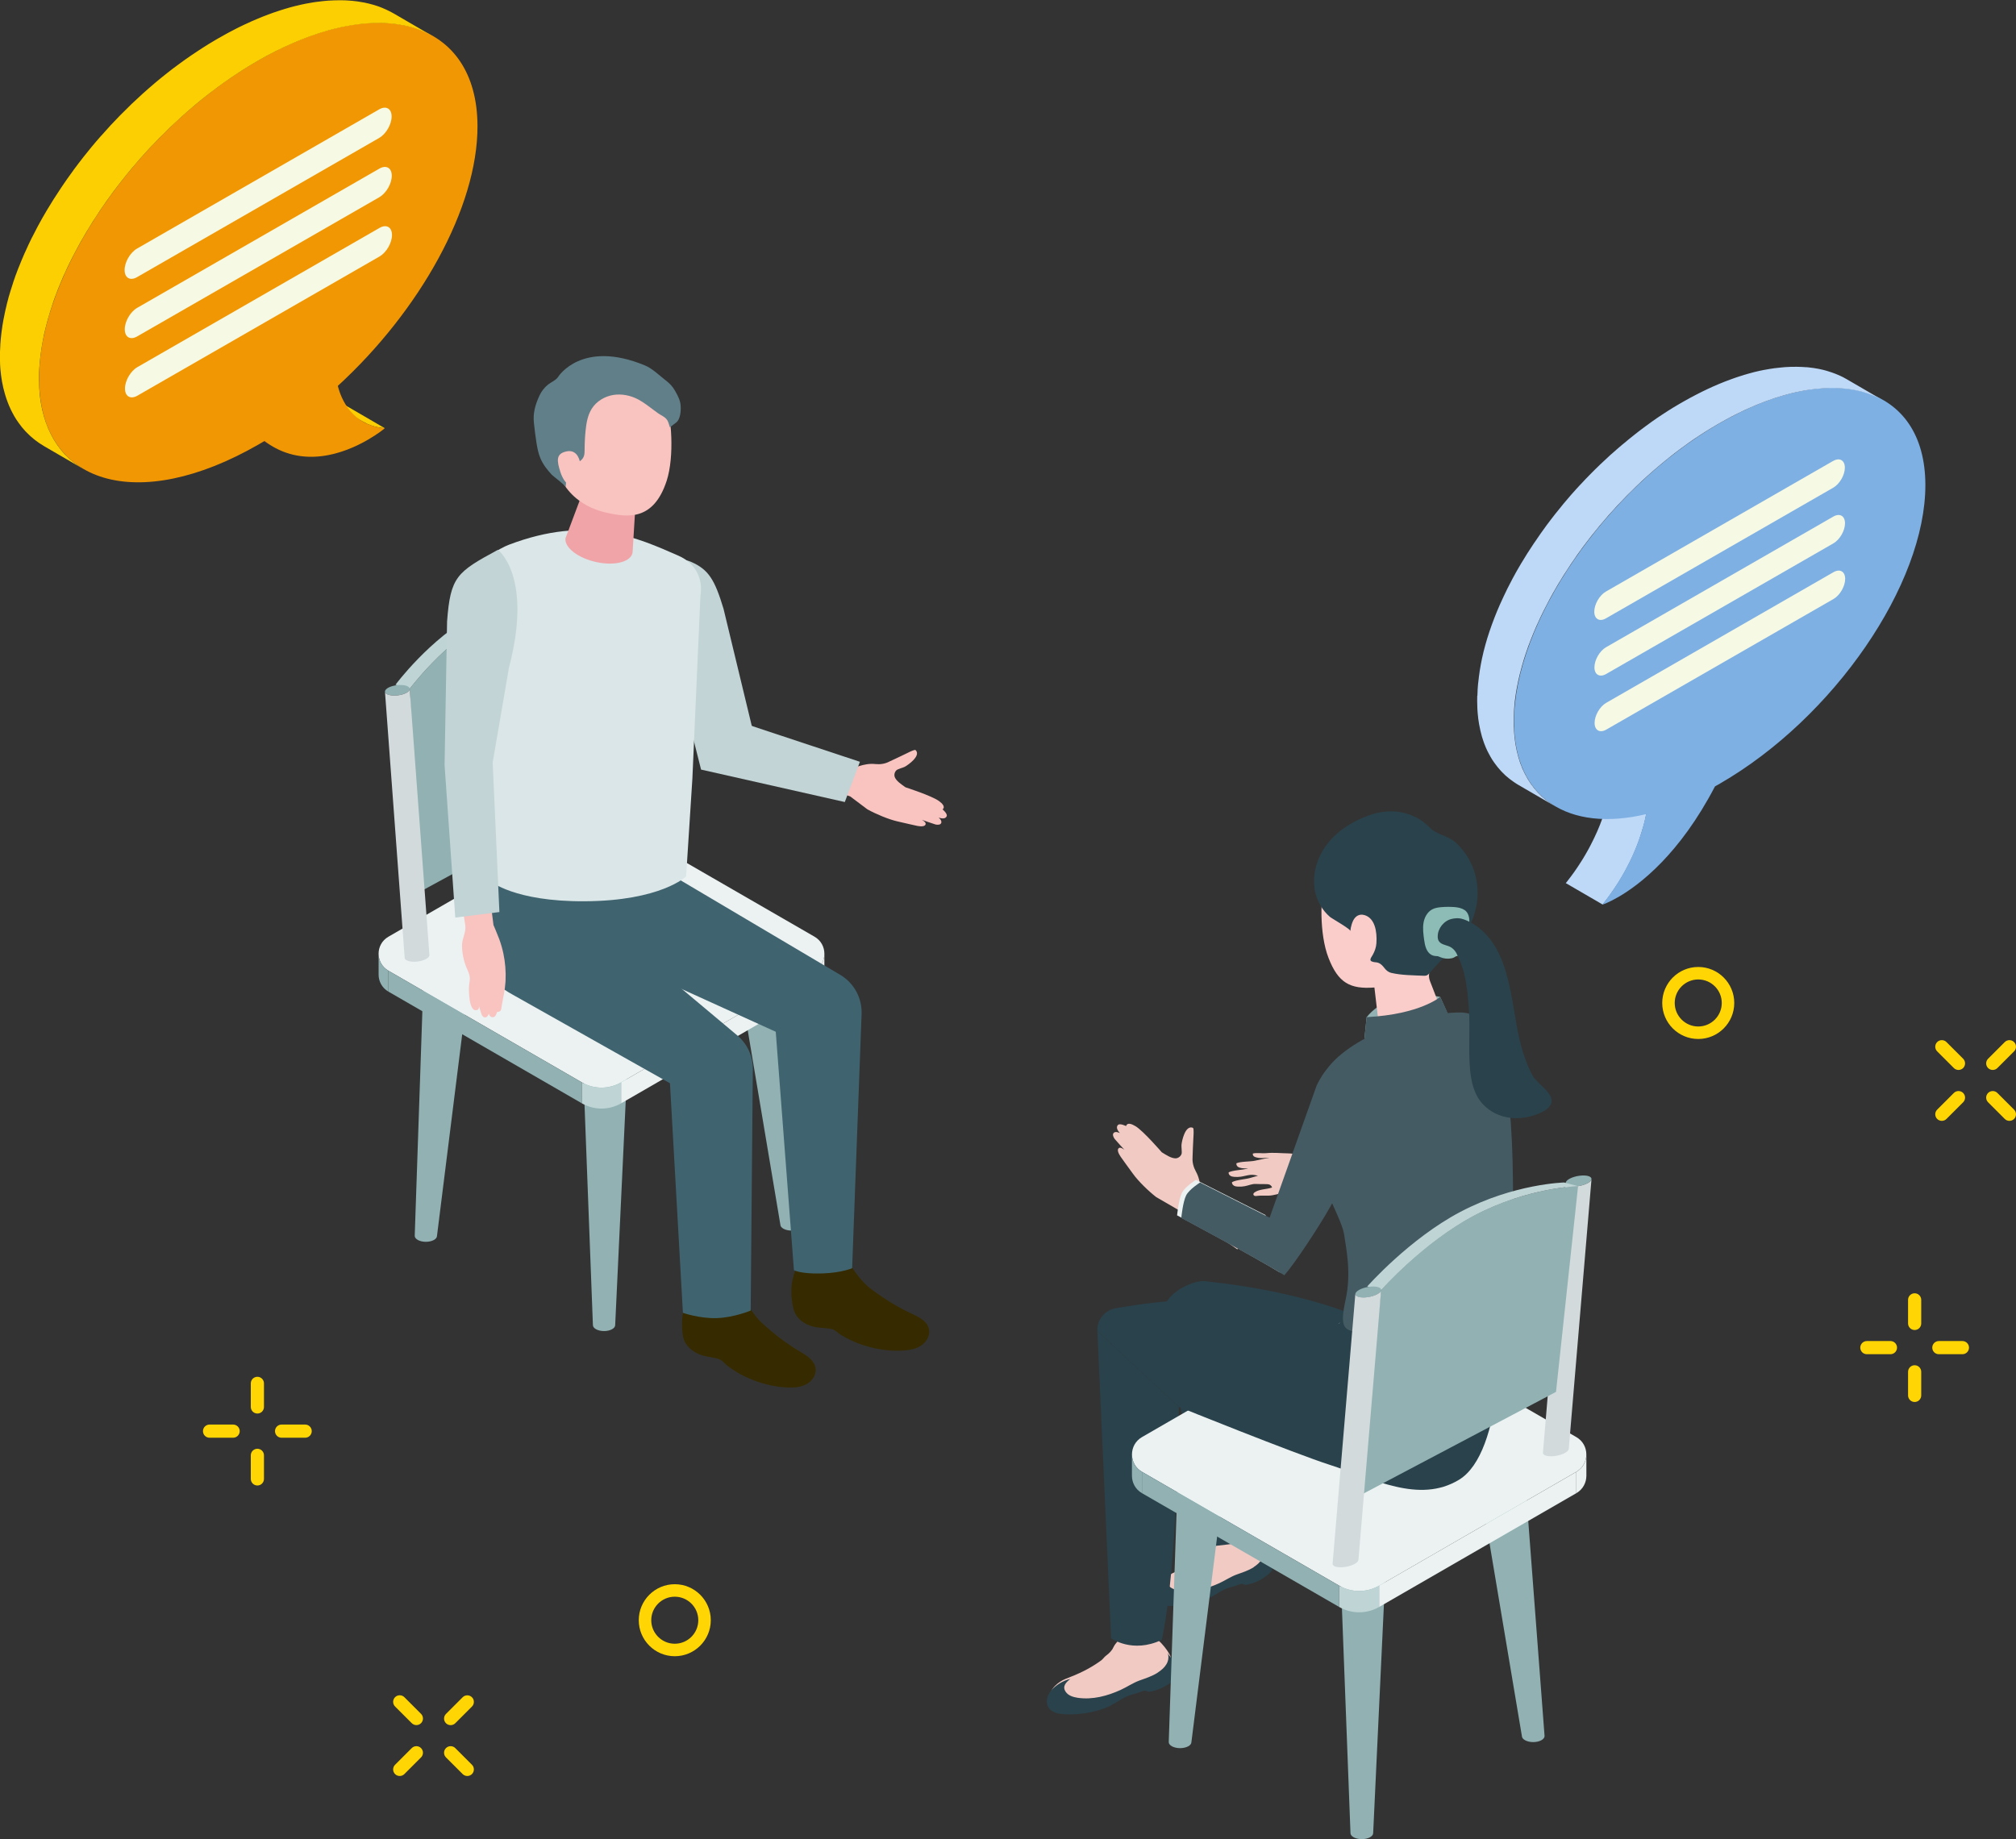 <?xml version="1.0" encoding="UTF-8"?>
<svg id="_レイヤー_2" data-name="レイヤー_2" xmlns="http://www.w3.org/2000/svg" xmlns:xlink="http://www.w3.org/1999/xlink" viewBox="0 0 385.68 351.92">
  <rect x="0" y="0" width="385.68" height="351.92" fill="#333333" stroke="none"/>
  <defs>
    <style>
      .cls-1 {
        fill: none;
      }

      .cls-2 {
        fill: #b0bec3;
      }

      .cls-3 {
        fill: #f9c3c0;
      }

      .cls-4 {
        fill: #f0a4a8;
      }

      .cls-5 {
        fill: #2a424b;
      }

      .cls-6 {
        fill: #f1cac4;
      }

      .cls-7 {
        fill: #bfd4d5;
      }

      .cls-8 {
        fill: #455b63;
      }

      .cls-9 {
        fill: #f19703;
      }

      .cls-10 {
        fill: #dae6e7;
      }

      .cls-11 {
        isolation: isolate;
      }

      .cls-12 {
        fill: #facdcb;
      }

      .cls-13 {
        fill: #91b1b3;
      }

      .cls-14 {
        fill: #508b82;
      }

      .cls-15 {
        fill: #bed9f8;
      }

      .cls-16 {
        fill: #f6f9e4;
      }

      .cls-17 {
        fill: #617f88;
      }

      .cls-18 {
        fill: #fbcf02;
      }

      .cls-19 {
        fill: #362b00;
      }

      .cls-20 {
        fill: #c2d4d5;
      }

      .cls-21 {
        fill: #762e48;
      }

      .cls-22 {
        fill: #ecf2f2;
      }

      .cls-23 {
        fill: #d2dadc;
      }

      .cls-24 {
        fill: #ffd503;
      }

      .cls-25 {
        fill: #40646f;
      }

      .cls-26 {
        clip-path: url(#clippath);
      }

      .cls-27 {
        fill: #7eb0e4;
      }

      .cls-28 {
        fill: #8cbcb5;
      }
    </style>
    <clipPath id="clippath">
      <path class="cls-1" d="M44.69,81.1l7.48,4.35c-.53-.31-1.06-.66-1.59-1.06l-7.48-4.35c.53.4,1.05.75,1.59,1.06Z"/>
    </clipPath>
  </defs>
  <g id="_文字" data-name="文字">
    <g>
      <g>
        <g>
          <g>
            <path class="cls-17" d="M115.81,164.74c2.49,0,4.5.93,4.5,2.08l-2.2,46.1c0,.63-.96,1.14-2.13,1.14s-2.13-.51-2.13-1.14l-2.54-46.1c0-1.15,2.02-2.08,4.5-2.08Z"/>
            <path class="cls-17" d="M111.31,166.83c0,1.15,2.02,2.08,4.5,2.08,2.49,0,4.5-.93,4.5-2.08s-2.02-2.08-4.5-2.08c-2.49,0-4.5.93-4.5,2.08Z"/>
          </g>
          <g>
            <path class="cls-13" d="M115.81,195.76c2.49,0,4.5.93,4.5,2.08l-2.62,55.72c0,.63-.96,1.14-2.13,1.14s-2.13-.51-2.13-1.14l-2.12-55.72c0-1.15,2.02-2.08,4.5-2.08Z"/>
            <ellipse class="cls-2" cx="115.81" cy="197.84" rx="4.5" ry="2.08"/>
          </g>
          <g>
            <path class="cls-13" d="M145.14,180.77c2.49,0,4.5.93,4.5,2.08l3.91,51.48c0,.63-.96,1.14-2.13,1.14-1.18,0-2.13-.51-2.13-1.14l-8.64-51.48c0-1.15,2.02-2.08,4.5-2.08Z"/>
            <ellipse class="cls-2" cx="145.14" cy="182.85" rx="4.5" ry="2.08"/>
          </g>
          <g>
            <path class="cls-13" d="M85.61,182.35c-2.49,0-4.5.93-4.5,2.08l-1.77,52.05c0,.63.96,1.14,2.13,1.14,1.18,0,2.13-.51,2.13-1.14l6.51-52.05c0-1.15-2.02-2.08-4.5-2.08Z"/>
            <path class="cls-2" d="M90.11,184.43c0,1.15-2.02,2.08-4.5,2.08s-4.5-.93-4.5-2.08c0-1.15,2.02-2.08,4.5-2.08,2.49,0,4.5.93,4.5,2.08Z"/>
          </g>
          <g>
            <path class="cls-22" d="M111.31,207.11l-37-21.36c-2.51-1.45-2.51-5.06,0-6.51l37-21.36c2.33-1.34,5.19-1.34,7.52,0l37,21.36c2.51,1.45,2.51,5.06,0,6.51l-37,21.36c-2.33,1.34-5.19,1.34-7.52,0Z"/>
            <polygon class="cls-22" points="118.83 207.11 155.83 185.75 155.83 189.75 118.83 211.12 118.83 207.11"/>
            <polygon class="cls-13" points="111.31 207.11 74.31 185.75 74.31 189.75 111.31 211.12 111.31 207.11"/>
            <path class="cls-22" d="M155.83,189.75c1.25-.72,1.88-1.99,1.88-3.25v-4.02c0,1.27-.62,2.54-1.88,3.27v4Z"/>
            <path class="cls-13" d="M74.31,189.75c-1.25-.72-1.88-1.99-1.88-3.25v-4.02c0,1.27.62,2.54,1.88,3.27v4Z"/>
            <path class="cls-7" d="M111.31,211.12v-4c2.33,1.34,5.19,1.34,7.52,0v4c-2.33,1.34-5.19,1.34-7.52,0Z"/>
          </g>
          <g>
            <g>
              <ellipse class="cls-13" cx="112.16" cy="112.4" rx="2.38" ry=".97" transform="translate(-13.09 14.8) rotate(-7.13)"/>
              <path class="cls-23" d="M113.56,163.6l-3.77-50.93c.04.54,1.13.85,2.43.7,1.31-.15,2.34-.71,2.3-1.25l3.77,50.93c.04.54-.99,1.1-2.3,1.25-1.31.15-2.4-.16-2.43-.7Z"/>
            </g>
            <path class="cls-13" d="M114.21,152.19l-33.85,18.44-1.98-38.82s6.48-8.77,15.26-13.54c9.22-5.01,18.59-4.9,18.59-4.9l1.98,38.82Z"/>
            <path class="cls-7" d="M112.23,113.37s-9.38-.11-18.59,4.9c-8.77,4.77-15.26,13.54-15.26,13.54l-2.72-.78s6.48-8.77,15.26-13.54c9.22-5.01,18.59-4.9,18.59-4.9l2.72.78Z"/>
            <g>
              <path class="cls-13" d="M78.38,131.81c.04.54-.99,1.1-2.3,1.25-1.31.15-2.4-.16-2.43-.7-.04-.54.99-1.1,2.3-1.25,1.31-.15,2.4.16,2.43.7Z"/>
              <path class="cls-23" d="M77.42,183.29l-3.77-50.93c.04.54,1.13.85,2.43.7,1.31-.15,2.34-.71,2.3-1.25l3.77,50.93c.04.54-.99,1.1-2.3,1.25-1.31.15-2.4-.16-2.43-.7Z"/>
            </g>
          </g>
        </g>
        <g>
          <path class="cls-19" d="M132.67,246.65c-.19.16-.36.4-.57.78-1.23,2.2-1.73,4.11-1.61,6.63.04.78.08,1.57.35,2.31.46,1.24,1.57,2.17,2.78,2.71,1.22.55,2.49.57,3.75.93.82.23,1.27.96,1.95,1.46.96.7,1.96,1.32,3.03,1.85,2.75,1.35,5.98,2.22,9.04,2.19,1.12-.01,2.28-.22,3.21-.84.93-.63,1.59-1.74,1.43-2.86-.21-1.48-1.67-2.41-2.96-3.17-2.66-1.56-4.95-3.35-7.22-5.41-1.99-1.81-3.37-4.49-4.43-6.95-2.44-.24-4.91-.21-7.34,0-.71.06-1.07.09-1.39.37Z"/>
          <path class="cls-19" d="M152.97,241.45c-.17.18-.31.44-.49.84-1.01,2.31-1.32,4.26-.95,6.75.11.77.23,1.56.58,2.26.59,1.19,1.77,2,3.03,2.42,1.27.43,2.54.33,3.82.56.84.15,1.35.83,2.09,1.26,1.02.6,2.09,1.12,3.19,1.54,2.87,1.08,6.17,1.62,9.21,1.29,1.12-.12,2.25-.44,3.11-1.15.86-.72,1.41-1.89,1.14-2.98-.36-1.46-1.9-2.23-3.26-2.86-2.8-1.29-5.25-2.84-7.72-4.67-2.16-1.6-3.79-4.14-5.1-6.48-2.45,0-4.9.28-7.31.73-.7.13-1.06.2-1.35.5Z"/>
          <path class="cls-25" d="M116.32,166.51l-.57,10.4,25.28,21.2c1.93,1.61,3.02,3.98,2.99,6.5l-.41,46.17s-3.18,1.33-6.48,1.44c-3.3.11-6.48-1.01-6.48-1.01l-2.48-43.93-30.21-17.02c-3.94-2.13-6.67-5.86-7.49-10.22l.72-7.85-.31-7.34,25.44,1.66Z"/>
          <path class="cls-25" d="M124.59,161.21l1.8,4.98,34.56,20.47c2.53,1.61,3.99,4.4,3.88,7.4l-1.81,48.61s-1.94.87-5.65,1c-4.18.14-5.48-.62-5.48-.62l-3.48-45.62-36.84-16.75-7.59-15.4,20.61-4.08Z"/>
          <path class="cls-20" d="M134.12,147.26l-5.01-19.93c-3.32-6.43-4.37-11.25-4.45-14.69-.1-3.97,3.98-6.71,7.61-5.1,3.32,1.47,4.48,3.43,6.15,8.96l6.23,25.83-10.53,4.92Z"/>
          <path class="cls-10" d="M131.26,167.71l1.2-18.73,1.54-34.93c.53-3.08-.74-6.2-4.21-7.72-7.98-3.49-17.32-7.82-32.39-2.11-2.06.78-5.39,2.94-6.1,4.97-.85,2.42,1.28,5.28,1.38,7.85,0,0,.17,4.42.17,4.42.07,8.42.15,16.85.22,25.27.05,5.34.32,10.61.72,15.93.17,2.34.05,5.96.05,5.96,0,0,4.54,3.91,17.98,3.84,14.64-.07,19.45-4.76,19.45-4.76Z"/>
          <path class="cls-3" d="M94.39,176.96s.82,1.92,1.12,2.74c.33.9.59,1.82.79,2.75.36,1.7.5,3.45.42,5.18,0,.1-.01.21-.02.31-.09,1.51-.45,2.98-.71,4.45-.07.38-.02.98-.48,1.19-.02,0-.45.12-.43.06,0,.02-.18.87-.64.98-.37.09-.75-.05-.94-.67,0,0-.11.57-.53.7-.43.14-.69-.23-.79-.43-.1-.2-.55-1.71-.55-1.71,0,0,.06.58-.27.72-1.74.76-1.71-4.07-1.61-4.8.06-.46.17-.92.13-1.38-.05-.65-.36-1.26-.62-1.87-.57-1.36-.86-2.81-.87-4.26,0-1.38.77-2.41.64-3.77l-.82-5.25,5.46-.73.73,5.77Z"/>
          <path class="cls-20" d="M95.24,105.22c-7.83,4.24-9.07,5.1-9.71,13.7l-.48,27.48,2.05,29.18,8.44-1.06-1.29-28.61,3.12-18.17c4.62-17.58-2.12-22.53-2.12-22.53Z"/>
          <path class="cls-4" d="M117.31,90.9c-3.11-.65-5.13.76-5.44,2.28l-3.69,9.83c-.22,1.79,2.47,3.83,6.02,4.57,3.54.74,6.6-.12,6.82-1.91l.67-10.94c.19-1.57-1.27-3.19-4.38-3.83Z"/>
          <path class="cls-3" d="M115.08,71.1c-8.07.58-9.91,6.79-9.44,14.15.62,9.59,7.11,12.13,10.41,12.86,4.02.9,8.99,1.6,11.5-6.14,1.49-4.61.93-12.41-.26-15.37-1.03-2.58-4.15-6.08-12.22-5.49Z"/>
          <path class="cls-17" d="M122.85,76.88c-.24-.15-.49-.3-.74-.44-1.47-.78-3.18-1.13-4.82-.86-1.64.28-3.18,1.21-4.07,2.61-.79,1.24-1.04,2.73-1.19,4.19-.13,1.26-.19,2.52-.19,3.78,0,.74-.07,1.35-.63,1.86-.5.46-1.05.86-1.54,1.34-1.04,1.01-1.44,2.44-1.43,3.85,0-.28-2.37-2.05-2.66-2.35-.9-.96-1.72-2.01-2.22-3.23-.37-.89-.55-1.83-.71-2.78-.21-1.28-.36-2.57-.5-3.86-.22-1.94.25-3.56,1.06-5.31.38-.82.97-1.58,1.69-2.13.62-.48,1.48-.8,1.91-1.48,0,0,4.49-7.15,16.56-2.15,1.36.56,2.57,1.74,3.72,2.65.61.48,1.23.98,1.67,1.61.51.73,1.26,2.1,1.4,2.99.16.97.09,2.57-.52,3.4-.09.13-.22.23-.34.32-.38.29-.76.59-1.14.88-.22-.6-.26-1.14-.7-1.62-.45-.49-1.07-.72-1.6-1.1-.73-.54-1.45-1.08-2.18-1.61-.27-.2-.55-.39-.84-.57Z"/>
          <path class="cls-3" d="M110.99,88.6s-.32-2.73-2.64-2.22c-1.99.44-1.86,1.73-1.13,3.98.73,2.24,2.19,3.24,3.6,3.08,1.41-.15.17-4.84.17-4.84Z"/>
        </g>
        <path class="cls-3" d="M158.52,150.95l4.14,1.45,3.27,2.46c1.57.88,4.03,1.92,5.78,2.32,1.9.43,3.32.77,3.79.86.7.13,1.51.15,1.59-.37.06-.39-.73-.8-.73-.8,0,0,2.26.81,2.59.89.33.08.99.14,1.13-.32.14-.47-.51-1-.51-1,.93.33,1.39.12,1.54-.26.2-.48-.79-1.31-.79-1.31,0,0,.86-.48-.71-1.61-1.41-1.01-6.38-2.61-6.38-2.61-.86-.61-1.72-1.18-2.04-1.92-.19-.45-.04-1.05.34-1.37.23-.2,1.29-.49,1.55-.63.72-.39,3-2.03,2.18-3.09-.04-.06-.1-.11-.17-.13-.08-.02-.16,0-.24.03-.52.17-1.04.44-1.53.68-1.04.52-2.1.99-3.14,1.49-.03.01-.05.02-.08.04-.82.42-1.74.55-2.65.45-2.2-.25-4.48.96-4.48.96l-9.21-3.3-1.37,6.63,6.15.47Z"/>
        <polygon class="cls-20" points="141.2 138.04 164.51 145.77 161.62 153.47 134.12 147.26 141.2 138.04"/>
      </g>
      <g>
        <g>
          <g>
            <g>
              <path class="cls-6" d="M238.82,293.29c2.58,1.63,3.57,4.31,3.57,4.31,0,0,1.04,2.3-3.41,4.32-.97.43-2.02.84-3.09.93-.85.07-1.41-.14-2.24.24-1.22.56-2.33,1.32-3.54,1.87-1.14.52-2.38.87-3.63.96-.37.03-.74.03-1.1-.01-1.17-.13-3.87-.38-4.38-1.68-.22-.56.01-1.21.42-1.65.41-.44.96-.7,1.51-.94,3.53-1.58,7.49-3,9.63-6.45.44-.72,1.31-1.42,2.42-1.88,1.55-.65,3.1-.62,3.86-.02Z"/>
              <path class="cls-6" d="M239.21,293.8c-.44-1.06-2.34-1.27-4.25-.48-1.91.79-3.09,2.3-2.65,3.36.44,1.06,2.34,1.27,4.25.48s3.09-2.3,2.65-3.36Z"/>
            </g>
            <path class="cls-5" d="M239.87,299.87c-1.05.68-2.17,1.01-3.32,1.43-1.14.42-2.18,1.14-3.3,1.65-2.37,1.08-4.98,1.78-7.6,1.4-.82-.12-1.7-.38-2.17-1.07-.69-1,.11-1.72.83-2.29-1.28.29-2.65,1.12-3.49,2.14-.71.85-.98,2.17-.33,3.07.59.81,1.7,1.01,2.7,1.07,2.49.15,4.98-.24,7.32-1.11,1.33-.5,2.47-1.41,3.75-2.02.65-.31,1.27-.45,1.96-.64.37-.1,1.13-.49,1.48-.42.13.03.24.1.36.14.2.06.41.03.61-.01,1.79-.36,3.45-1.3,4.67-2.65.03-.87-.12-1.79-.54-2.55-.33-.6-.98-1.05-1.2-1.74.5,1.59-.44,2.74-1.74,3.58Z"/>
          </g>
          <path class="cls-5" d="M271.7,257.95c-14.46-9.41-32.53-11.84-41.16-12.8-2.24-.25-9.21,2.47-8.08,8.05,4.61,22.94,9.39,42.67,9.39,42.67,0,0,5.18-.44,8.87-1.37-1.17-22.36-3.13-27.95-3.13-27.95l28.94,14.91,5.18-23.51Z"/>
        </g>
        <g>
          <g>
            <path class="cls-6" d="M219.61,312.49c2.92,1.5,4.24,4.27,4.24,4.27,0,0,1.34,2.36-3.24,4.96-1,.55-2.08,1.1-3.22,1.29-.9.15-1.53,0-2.38.48-1.25.72-2.36,1.64-3.61,2.35-1.17.66-2.47,1.16-3.8,1.38-.39.06-.79.1-1.18.1-4.27-.07-5.44-.74-5.57-2.54-.12-1.59,1.72-3.03,2.99-3.52,2.52-.97,4.58-1.91,6.8-3.52.38-.27.59-.67.99-.96.6-.43,1.11-.99,1.44-1.64.4-.81,1.26-1.65,2.41-2.25,1.6-.84,3.26-.97,4.13-.4Z"/>
            <path class="cls-6" d="M220.08,312.99c-.58-1.09-2.64-1.14-4.6-.1s-3.09,2.76-2.52,3.85c.58,1.09,2.64,1.14,4.6.1,1.96-1.04,3.09-2.76,2.52-3.85Z"/>
          </g>
          <path class="cls-5" d="M209.94,254.68l2.62,58.8s4.08,2.99,9.71.3c3.11-14.73,3.24-44.58,3.24-44.58l-15.58-14.52Z"/>
          <path class="cls-5" d="M221.5,320.05c-1.13.73-2.34,1.09-3.57,1.54-1.23.46-2.34,1.23-3.55,1.78-2.55,1.16-5.36,1.91-8.17,1.51-.88-.13-1.83-.41-2.33-1.15-.74-1.08.12-1.86.89-2.47-1.38.31-2.85,1.21-3.75,2.3-.76.92-1.06,2.34-.35,3.3.64.87,1.83,1.09,2.9,1.16,2.67.16,5.36-.26,7.87-1.19,1.43-.54,2.66-1.52,4.04-2.17.7-.33,1.37-.48,2.1-.69.4-.11,1.21-.53,1.6-.45.14.03.26.11.39.15.21.07.44.03.66-.01,1.92-.38,3.71-1.4,5.02-2.86.03-.94-.13-1.92-.58-2.75-.36-.65-1.06-1.13-1.29-1.87.54,1.71-.47,2.95-1.87,3.85Z"/>
        </g>
        <g>
          <path class="cls-17" d="M260.02,260.3c2.53,0,4.59.95,4.59,2.12l-2.24,47c0,.64-.97,1.16-2.17,1.16-1.2,0-2.17-.52-2.17-1.16l-2.59-47c0-1.17,2.05-2.12,4.59-2.12Z"/>
          <path class="cls-17" d="M255.43,262.42c0,1.17,2.05,2.12,4.59,2.12,2.53,0,4.59-.95,4.59-2.12s-2.05-2.12-4.59-2.12-4.59.95-4.59,2.12Z"/>
        </g>
        <g>
          <path class="cls-13" d="M260.78,291.84c2.53,0,4.59.95,4.59,2.12l-2.67,56.8c0,.64-.97,1.16-2.17,1.16-1.2,0-2.17-.52-2.17-1.16l-2.16-56.8c0-1.17,2.05-2.12,4.59-2.12Z"/>
          <path class="cls-2" d="M256.19,293.96c0,1.17,2.05,2.12,4.59,2.12,2.53,0,4.59-.95,4.59-2.12s-2.05-2.12-4.59-2.12c-2.53,0-4.59.95-4.59,2.12Z"/>
        </g>
        <g>
          <path class="cls-13" d="M286.92,277.59c2.53,0,4.59.95,4.59,2.12l3.98,52.48c0,.64-.97,1.16-2.17,1.16-1.2,0-2.17-.52-2.17-1.16l-8.81-52.48c0-1.17,2.05-2.12,4.59-2.12Z"/>
          <path class="cls-2" d="M282.33,279.71c0,1.17,2.05,2.12,4.59,2.12,2.53,0,4.59-.95,4.59-2.12,0-1.17-2.05-2.12-4.59-2.12s-4.59.95-4.59,2.12Z"/>
        </g>
        <g>
          <path class="cls-13" d="M229.99,278.17c-2.53,0-4.59.95-4.59,2.12l-1.81,53.06c0,.64.97,1.16,2.17,1.16s2.17-.52,2.17-1.16l6.64-53.06c0-1.17-2.05-2.12-4.59-2.12Z"/>
          <ellipse class="cls-2" cx="229.99" cy="280.29" rx="4.59" ry="2.12"/>
        </g>
        <g>
          <path class="cls-22" d="M256.19,303.41l-37.72-21.78c-2.55-1.47-2.55-5.16,0-6.64l37.72-21.78c2.37-1.37,5.29-1.37,7.66,0l37.72,21.78c2.55,1.47,2.55,5.16,0,6.64l-37.72,21.78c-2.37,1.37-5.29,1.37-7.66,0Z"/>
          <polygon class="cls-22" points="263.85 303.41 301.57 281.64 301.57 285.72 263.85 307.49 263.85 303.41"/>
          <polygon class="cls-13" points="256.19 303.41 218.47 281.64 218.47 285.72 256.19 307.49 256.19 303.41"/>
          <path class="cls-22" d="M301.57,285.72c1.28-.74,1.91-2.03,1.92-3.31v-4.1c0,1.29-.63,2.59-1.92,3.33v4.08Z"/>
          <path class="cls-13" d="M218.47,285.72c-1.28-.74-1.91-2.03-1.92-3.31v-4.1c0,1.29.63,2.59,1.92,3.33v4.08Z"/>
          <path class="cls-7" d="M256.19,307.49v-4.08c2.37,1.37,5.29,1.37,7.66,0v4.08c-2.37,1.37-5.29,1.37-7.66,0Z"/>
        </g>
        <path class="cls-5" d="M225.52,269.2s21.83,8.82,28.85,11.09c8.46,2.73,17.11,7.47,24.73,2.88,8.63-5.2,8.36-29.78,7.53-35.12l-28.06-.49s-1.08,4.62-2.38,5.67c-20.77-6.94-35.49-4.05-42.7-2.91-2.13.34-3.66,2.22-3.55,4.37l15.58,14.52Z"/>
        <path class="cls-6" d="M229.06,233.7l-4.23-2.53-3.63-2.1c-1.46-1.13-3.43-3.03-4.5-4.53-1.17-1.62-2.06-2.82-2.33-3.23-.41-.61-.75-1.36-.29-1.65.34-.21,1.05.37,1.05.37,0,0-1.67-1.81-1.88-2.09s-.53-.88-.15-1.2c.39-.32,1.15.08,1.15.08-.69-.75-.67-1.26-.37-1.56.37-.38,1.56.22,1.56.22,0,0,.1-1.01,1.8.02,1.52.93,5.02,4.99,5.02,4.99.93.57,1.8,1.15,2.63,1.16.51,0,1.01-.39,1.16-.87.09-.3-.06-1.41-.02-1.72.08-.84.71-3.64,2.04-3.3.07.02.15.05.19.11.05.07.07.16.07.24.05.56,0,1.16-.03,1.72-.08,1.19-.1,2.38-.15,3.57,0,.03,0,.06,0,.09-.07.94.18,1.86.64,2.69,1.12,1.98.89,4.62.89,4.62l10,3.66-2.95,6.62-7.66-5.37Z"/>
        <g>
          <g>
            <path class="cls-6" d="M248.86,220.9c-.45-.01-1.92-.2-2.37-.2-1.48-.02-2.78-.19-4.25-.04-.65.07-1.92-.12-2.55.07-.06.17.02.38.15.5.14.13.32.19.5.24.3.08.6.12.91.13.46.01.92-.06,1.37-.02.07,0,.13.02.2.03-.78.03-.96.12-2.77.5-.89.19-2.68.11-3.51.48-.06.25.08.52.28.67.21.15.47.22.72.26.41.06.82.08,1.23.05-.08.02-.16.05-.25.07-.87.24-2.66.27-3.47.69-.05.25.11.51.32.65.22.14.48.19.73.21.42.04.85.03,1.27-.03.63-.09,1.24-.29,1.87-.35.53-.04.96.05,1.43.16-.48.13-.95.26-1.42.41-.89.28-2.74.37-3.56.83-.04.26.13.52.36.66.23.14.5.18.77.19.44.03.88,0,1.31-.08.67-.12,1.39-.46,2.08-.43.61.02,1.21.04,1.84.03.31,0,.63,0,.91.14.1.05.45.39.37.5-.02.03-.05.04-.09.05-1.06.34-2.27.25-3.19.87-.14.09-.28.23-.27.39,0,.16.15.28.3.31.15.04.31,0,.46-.01.71-.09,1.43-.02,2.14-.04.98-.03,2.15-.4,3.08-.7.92-.29,2.04-1.8,2.78-2.43.37-.31,19.43,1.56,19.43,1.56l-.97-7.39c-2.98-.39-15.14,1.15-18.13,1.06Z"/>
            <path class="cls-14" d="M272.84,229.25c-7.33-.32-12.54-2.07-12.54-2.07,0,0-.74-2.48-.73-4.32,0-1.63,1.27-3.81,1.27-3.81l14.69-1.57-2.69,11.78Z"/>
          </g>
          <path class="cls-13" d="M275.52,190.76s-9.11-2.16-14.07,3.87c-.18,1.72-.42,4.08-.42,4.08,0,0,8.91,3.87,16.79-2.67-.56-1.42-2.31-5.29-2.31-5.29Z"/>
          <path class="cls-12" d="M253.47,168.33c.77-2.74,3.62-6.66,12.22-7.08,8.6-.42,11.22,5.63,11.75,13.12.3,4.26-.98,8.03-3.4,10.62-.68.72-.84,1.78-.48,2.71.98,2.53,2.73,7.05,2.73,7.05.18,1.53-2.44,3.36-5.85,4.09-3.41.72-6.33.07-6.51-1.46l-.99-8.42c-4.67.35-6.93-.89-8.78-5.66-1.79-4.61-1.57-11.82-.68-14.96Z"/>
          <path class="cls-5" d="M277.2,182.26c-1.21,1.24-2.47,2.45-3.57,3.78-.21.25-.43.51-.73.62-.19.06-.4.06-.6.05-1.96-.09-4.18-.09-6.1-.54-1.35-.33-1.34-1.43-2.48-1.92-.31-.13-.66-.1-.99-.18-1-.22-.4-.83-.11-1.36.38-.68.65-1.44.7-2.23.16-2.3-.33-4.83-2.3-5.38-.97-.27-1.72.19-2.15,1.06-.21.43-.35.91-.45,1.38-.02.09-.04.46-.1.59-.01.02-.02.04-.04.04.44-.21-3.48-2.4-3.86-2.73-1.43-1.24-2.44-2.96-2.83-4.81-.68-3.2.36-6.62,2.37-9.19,2.01-2.57,4.91-4.36,7.99-5.45,4.16-1.48,8.6-.77,11.73,2.51,1.08,1.13,3.52,1.51,4.84,2.74,1.76,1.64,3.07,3.78,3.7,6.1.96,3.53.39,7.43-1.49,10.57-.96,1.61-2.23,3-3.54,4.35Z"/>
          <path class="cls-8" d="M287.59,251.98c-.98,3.51-8.68,4.18-11.61,4.6-5.12.73-10.99-.19-15.99-1.51-2.71-.71-3.82-.57-2.54-6.49,1.09-5.02.1-9.64-.33-12.49-.49-3.23-6.82-13.79-5.57-16.81,1.78-4.3,1.7-7.35,1.12-12.56,2.66-7.13,17.37-13.01,26.74-12.98,10.5.03,10.04,25.63,10.06,41.29,0,4.75-1.88,16.95-1.88,16.95Z"/>
          <path class="cls-5" d="M290.14,196.15c.6,3.34,1.46,6.75,3.11,9.74.86,1.55,4.5,3.54,3.37,5.56-.45.79-1.31,1.23-2.14,1.59-3.58,1.56-8.03,1.28-10.87-1.84-1.64-1.8-2.19-4.32-2.39-6.74-.32-3.78.05-7.59-.21-11.38-.26-3.79-.77-9.15-3.37-11.92-1.63-1.74-2.79-.28-4.38-2.51-.74-1.03-.49-2.44.56-3.15.92-.63,2.41-.69,3.51-.46,10.49,2.2,11.27,12.51,12.81,21.1Z"/>
          <path class="cls-28" d="M280.17,174.14c-.53-.38-1.23-.51-1.9-.57-.83-.06-1.67-.06-2.5.01-.61.05-1.24.14-1.78.43-.93.5-1.49,1.54-1.66,2.59s-.03,2.12.11,3.17c.15,1.11.41,2.38,1.38,2.93.31.17.64.24.99.25.31,0,.48.1.77.22.65.27,1.39.35,2.08.21.18-.04.35-.08.51-.17.23-.13.46-.34.7-.25-.29-.87-.9-1.61-1.77-1.92-.65-.24-1.51-.36-1.88-1.03-.14-.26-.18-.57-.17-.86.02-1.53,1.19-2.98,2.69-3.32.54-.12,1.2-.18,1.74-.06.56.13,1.1.34,1.61.61.03-.53-.05-1.07-.29-1.54-.16-.3-.37-.54-.62-.72Z"/>
          <path class="cls-8" d="M275.52,190.76s-3.82,3.34-14.07,3.87l-.42,4.08s10.14,3.96,16.48-3.42c-.61-1.75-2-4.53-2-4.53Z"/>
          <path class="cls-22" d="M244.91,243.52c-5.11-3.16-19.72-10.96-19.72-10.96,0,0,.3-3.07.93-4.32.59-1.17,2.67-2.47,2.67-2.47l13.31,6.73"/>
          <path class="cls-8" d="M229.58,226.27l13.31,6.73,9.02-25.35c3.03-6,3.98-3.31,6.46-2.04,1.97,1.01,2.86,2.23,2.87,3.26.08,7.48-2.68,14.82-6.88,22.27-1.97,3.5-6.67,10.66-8.65,12.88-5.11-3.16-19.72-10.96-19.72-10.96,0,0,.3-3.07.93-4.32.59-1.17,2.67-2.47,2.67-2.47Z"/>
        </g>
        <g>
          <g>
            <path class="cls-13" d="M304.46,225.62c-.05.54-1.19,1.15-2.56,1.35-1.36.2-2.43-.08-2.38-.63.05-.54,1.19-1.15,2.56-1.35,1.36-.2,2.43.08,2.38.63Z"/>
            <path class="cls-23" d="M295.18,277.97l4.35-51.63c-.05.54,1.02.83,2.38.63,1.36-.2,2.51-.8,2.56-1.35l-4.35,51.63c-.05.54-1.19,1.15-2.56,1.35-1.36.2-2.43-.08-2.38-.63Z"/>
          </g>
          <path class="cls-13" d="M297.68,266.34l-37.68,19.9,4.22-39.38s8.06-9.14,17.83-14.28c10.26-5.4,19.85-5.62,19.85-5.62l-4.22,39.38Z"/>
          <path class="cls-7" d="M301.91,226.97s-9.6.21-19.85,5.62c-9.76,5.15-17.83,14.28-17.83,14.28l-2.67-.7s8.06-9.14,17.83-14.28c10.26-5.4,19.85-5.62,19.85-5.62l2.67.7Z"/>
          <g>
            <path class="cls-13" d="M264.23,246.87c-.05.54-1.19,1.15-2.56,1.35-1.36.2-2.43-.08-2.38-.63.05-.54,1.19-1.15,2.56-1.35,1.36-.2,2.43.08,2.38.63Z"/>
            <path class="cls-23" d="M254.94,299.21l4.35-51.63c-.05.54,1.02.83,2.38.63,1.36-.2,2.51-.8,2.56-1.35l-4.35,51.63c-.05.54-1.19,1.15-2.56,1.35-1.36.2-2.43-.08-2.38-.63Z"/>
          </g>
        </g>
      </g>
      <g>
        <g>
          <path class="cls-18" d="M70.1,81.02c-.24-.11-.47-.23-.7-.36l-7.48-4.35c.22.13.45.25.7.36.04.02.08.04.12.06.23.11.48.2.73.29.06.02.12.04.18.06.14.05.29.09.44.14.06.02.13.04.19.05.21.06.43.11.66.15.13.02.26.05.38.07.07.01.13.02.2.03.2.03.41.05.62.07l7.48,4.35c-.21-.02-.42-.04-.62-.07-.07-.01-.14-.02-.2-.03-.13-.02-.26-.04-.38-.06,0,0,0,0,0,0-.23-.04-.44-.1-.66-.15-.06-.02-.13-.04-.19-.05-.15-.04-.3-.09-.44-.14-.04-.01-.07-.02-.11-.03-.02,0-.04-.02-.07-.03-.25-.09-.5-.19-.73-.29-.04-.02-.08-.04-.12-.06Z"/>
          <g class="cls-11">
            <g class="cls-26">
              <g class="cls-11">
                <path class="cls-21" d="M50.59,84.39l-7.48-4.35c.53.4,1.05.75,1.59,1.06l7.48,4.35c-.53-.31-1.06-.66-1.59-1.06"/>
              </g>
            </g>
          </g>
          <path class="cls-9" d="M49.31,11.62C26.15,24.99,7.42,52.26,7.48,72.53c.06,20.27,18.88,25.86,42.04,12.49.36-.21.71-.41,1.07-.63,7.25,5.47,15.35,2.32,19.75-.22,2.04-1.18,3.22-2.17,3.28-2.22-6.28-.58-8.34-5.53-8.99-8.11,15.67-14.37,26.76-34.12,26.72-49.73-.06-20.27-18.88-25.86-42.04-12.49Z"/>
          <path class="cls-18" d="M.01,67.15s0-.04,0-.07c0-.08,0-.16.01-.24,0-.26.02-.53.04-.79,0-.05,0-.1,0-.15,0-.08.01-.16.02-.24.02-.24.04-.49.06-.73,0-.08.01-.15.02-.23,0-.06.01-.11.02-.17.03-.27.06-.54.09-.81,0-.08.02-.16.03-.24,0-.02,0-.05.01-.07.05-.38.1-.75.16-1.13,0,0,0-.02,0-.03,0-.05.02-.1.03-.15.05-.33.11-.66.17-.99,0-.05.02-.1.03-.14.01-.08.03-.16.05-.23.06-.28.11-.57.17-.86.02-.08.03-.15.05-.23.01-.05.02-.1.03-.15.08-.36.17-.73.26-1.1,0-.03.01-.07.02-.1,0,0,0-.01,0-.02.1-.42.21-.83.33-1.25.01-.04.02-.08.03-.13.02-.08.05-.15.07-.23.09-.32.18-.63.28-.95.02-.08.04-.15.07-.23.01-.05.03-.09.05-.14.13-.42.26-.84.4-1.26,0,0,0,0,0,0,0,0,0-.01,0-.02.14-.41.29-.83.43-1.25.02-.05.03-.1.05-.14.03-.08.06-.16.09-.23.11-.31.23-.62.35-.93.03-.08.06-.16.09-.23.02-.05.04-.09.06-.14.33-.84.68-1.68,1.05-2.53.02-.05.04-.09.06-.14.03-.07.06-.14.1-.21.17-.37.34-.75.51-1.12.03-.07.06-.14.09-.2.01-.03.03-.06.04-.09.21-.45.43-.9.65-1.35.02-.03.03-.06.05-.09.02-.04.05-.09.07-.13.31-.63.64-1.25.97-1.88.01-.02.02-.04.03-.06.03-.06.07-.12.1-.18.22-.41.44-.81.67-1.22.06-.11.12-.21.18-.32.26-.47.53-.93.81-1.39.02-.03.03-.06.05-.08.02-.04.05-.08.07-.12.38-.64.78-1.28,1.18-1.92.04-.07.08-.13.13-.2.4-.64.82-1.27,1.24-1.9.02-.03.03-.05.05-.08.04-.05.08-.11.11-.16.34-.5.68-.99,1.02-1.49.03-.04.05-.08.08-.11.36-.51.73-1.02,1.1-1.53.04-.06.08-.11.12-.17.04-.06.09-.12.13-.18.17-.23.35-.46.52-.69.1-.14.2-.27.31-.41.2-.26.41-.53.61-.79.07-.09.13-.17.2-.26,0,0,.02-.02.02-.03.55-.69,1.11-1.38,1.67-2.07,0,0,0,0,0,0,0,0,.01-.01.02-.02.55-.66,1.1-1.31,1.67-1.95,0,0,.01-.01.02-.02.01-.01.03-.03.04-.04.57-.65,1.15-1.29,1.73-1.92.01-.02.03-.03.04-.05.03-.03.05-.06.08-.09.58-.62,1.17-1.24,1.77-1.85.03-.03.05-.05.08-.08.03-.03.07-.07.1-.1.62-.63,1.24-1.24,1.87-1.85.04-.03.07-.07.11-.11.03-.03.06-.06.09-.09.68-.65,1.37-1.29,2.07-1.92.02-.02.03-.03.05-.05.01-.01.03-.02.04-.03.35-.32.7-.63,1.06-.94.09-.08.18-.15.27-.23.27-.23.54-.47.81-.7.04-.03.08-.07.12-.1.09-.08.18-.15.27-.23.23-.19.47-.39.7-.58.14-.12.28-.23.43-.35.23-.19.46-.37.69-.55.09-.07.17-.14.25-.2.06-.05.12-.09.18-.14.23-.18.46-.36.69-.54.14-.1.27-.21.41-.31.27-.2.54-.4.81-.6.09-.06.17-.13.26-.19.01-.01.03-.02.04-.03.37-.27.73-.53,1.1-.8.06-.05.13-.09.19-.13.31-.22.61-.43.92-.64.03-.02.05-.04.08-.05.11-.08.23-.15.34-.23.23-.16.46-.31.7-.47.15-.1.31-.2.46-.3.22-.14.44-.29.66-.43.06-.04.12-.08.18-.11.1-.07.21-.13.31-.2.21-.13.41-.26.62-.39.17-.1.33-.2.5-.3.21-.13.42-.25.62-.37.08-.05.17-.1.25-.15.18-.11.36-.21.54-.31.53-.3,1.05-.59,1.57-.88.06-.03.12-.07.18-.1.16-.09.31-.17.47-.25.16-.08.32-.17.48-.25.26-.13.52-.27.77-.4.14-.07.28-.14.42-.21.03-.02.07-.03.1-.05.3-.15.59-.29.89-.43.06-.03.13-.06.2-.09.37-.18.74-.35,1.11-.51.02,0,.04-.02.06-.03.12-.05.23-.1.35-.15.27-.12.55-.24.82-.35.15-.06.29-.12.44-.18.17-.07.34-.14.5-.21.07-.03.14-.05.21-.08.16-.06.31-.12.47-.18.23-.09.46-.17.68-.26.16-.06.31-.11.47-.17.1-.04.2-.07.3-.11.12-.04.24-.08.37-.12.16-.05.31-.11.47-.16.22-.07.45-.15.67-.22.15-.05.3-.1.45-.14.05-.02.1-.03.15-.05.18-.05.35-.1.53-.15.14-.04.29-.09.43-.13.25-.07.5-.13.75-.2.12-.03.23-.06.35-.09.02,0,.03,0,.05-.01.31-.08.62-.15.93-.22.04,0,.08-.02.12-.03.35-.08.7-.15,1.04-.22.01,0,.02,0,.03,0,.14-.03.27-.05.4-.07.23-.04.45-.08.68-.12.15-.02.29-.04.44-.07.18-.03.37-.06.55-.08.02,0,.05,0,.07,0,.19-.03.38-.05.56-.07.17-.02.34-.04.51-.06.19-.02.37-.03.55-.05.15-.01.3-.03.45-.04.02,0,.03,0,.05,0,.27-.02.54-.03.8-.04.09,0,.17,0,.26-.01.35-.01.7-.02,1.04-.02,0,0,.01,0,.02,0,.05,0,.1,0,.15,0,.3,0,.6,0,.9.02.12,0,.24.01.36.02.23.01.46.03.68.05.05,0,.1,0,.15.01.07,0,.14.02.21.02.27.03.53.06.79.09.11.02.23.03.34.05.32.05.63.1.94.16.04,0,.07.01.11.02,0,0,.02,0,.02,0,.05,0,.09.02.14.03.23.05.45.1.67.15.09.02.18.04.27.07.18.05.36.09.53.14.09.03.19.05.28.08.18.05.36.11.53.17.08.03.16.05.24.08.03.01.06.02.09.03.13.04.25.09.37.14.11.04.22.08.33.13.16.06.31.13.46.2.1.04.2.09.3.13.17.08.33.16.49.24.08.04.17.08.25.12.24.13.48.26.72.39l7.48,4.35c-.23-.14-.47-.27-.72-.39-.08-.04-.17-.08-.25-.12-.16-.08-.33-.16-.49-.24-.1-.05-.2-.09-.31-.13-.15-.07-.3-.13-.46-.2-.11-.04-.22-.08-.33-.13-.15-.06-.31-.12-.46-.17-.08-.03-.16-.05-.24-.08-.18-.06-.35-.12-.53-.17-.09-.03-.18-.05-.28-.08-.18-.05-.35-.1-.53-.14-.09-.02-.18-.05-.27-.07-.22-.05-.45-.1-.67-.15-.05,0-.09-.02-.14-.03-.04,0-.09-.02-.13-.02-.31-.06-.63-.11-.94-.16-.11-.02-.23-.03-.34-.05-.26-.03-.53-.07-.79-.09-.12-.01-.24-.02-.36-.03-.23-.02-.45-.03-.68-.05-.12,0-.24-.02-.36-.02-.3-.01-.6-.02-.9-.02-.06,0-.11,0-.17,0-.34,0-.69,0-1.04.02-.09,0-.17,0-.26.01-.27.01-.53.02-.8.04-.16.01-.33.03-.5.04-.18.02-.37.03-.55.05-.17.02-.34.04-.51.06-.19.02-.37.04-.56.07-.2.03-.41.06-.61.09-.15.02-.3.04-.45.07-.22.04-.44.08-.66.12-.14.03-.27.05-.41.07-.36.07-.72.14-1.08.22-.04,0-.08.02-.12.03-.32.07-.64.15-.97.23-.12.03-.23.06-.35.09-.25.06-.5.13-.75.2-.14.04-.29.08-.43.13-.23.07-.45.13-.68.2-.15.05-.3.09-.45.14-.22.07-.45.14-.67.22-.16.05-.31.11-.47.16-.22.08-.44.15-.67.23-.16.06-.31.11-.47.17-.23.08-.45.17-.68.26-.16.06-.31.12-.47.18-.24.09-.48.19-.72.29-.15.06-.29.12-.44.18-.27.11-.54.23-.81.35-.12.05-.23.1-.35.15-.39.17-.78.35-1.17.54-.06.03-.13.06-.2.09-.33.16-.66.31-.99.48-.14.07-.28.14-.42.21-.26.13-.51.26-.77.39-.16.08-.32.17-.48.25-.22.12-.43.23-.65.35-.52.28-1.04.57-1.57.88-.26.15-.53.31-.79.47-.21.12-.42.25-.62.37-.17.1-.33.2-.5.3-.21.13-.41.26-.62.39-.16.1-.33.21-.49.31-.22.14-.44.29-.66.43-.15.1-.31.2-.46.3-.23.15-.47.31-.7.47-.14.09-.28.19-.41.28-.31.21-.62.43-.92.64-.06.04-.13.09-.19.13-.37.26-.74.53-1.1.8-.1.07-.2.15-.3.22-.27.2-.54.4-.81.61-.14.1-.27.21-.41.31-.23.18-.46.36-.7.54-.14.11-.29.23-.43.34-.23.18-.46.37-.69.55-.14.12-.28.23-.43.35-.23.19-.47.39-.7.58-.13.11-.26.22-.39.33-.27.23-.54.46-.81.7-.09.08-.18.15-.27.23-.36.31-.71.62-1.06.94-.03.03-.06.05-.09.08-.7.63-1.39,1.27-2.07,1.92-.07.06-.13.13-.2.19-.63.61-1.26,1.23-1.87,1.85-.06.06-.12.12-.18.18-.6.61-1.19,1.23-1.77,1.85-.04.04-.08.09-.12.13-.59.63-1.16,1.27-1.73,1.92-.02.02-.04.04-.06.06-.57.65-1.12,1.3-1.67,1.95,0,0-.01.02-.02.03-.57.68-1.13,1.37-1.67,2.07-.08.1-.15.19-.23.29-.2.26-.41.52-.61.78-.1.14-.21.27-.31.41-.17.23-.35.46-.52.69-.09.12-.17.23-.26.35-.37.51-.74,1.01-1.1,1.52-.03.04-.05.08-.08.12-.35.49-.69.99-1.02,1.48-.05.08-.11.16-.16.24-.42.63-.83,1.26-1.24,1.9-.04.07-.08.13-.13.2-.4.64-.8,1.28-1.18,1.92-.04.07-.08.14-.12.21-.27.46-.54.93-.81,1.39-.06.11-.12.21-.18.32-.23.41-.45.81-.67,1.22-.04.08-.09.16-.13.24-.33.62-.66,1.25-.97,1.87-.04.08-.08.15-.12.23-.22.45-.44.9-.65,1.35-.05.1-.09.2-.14.3-.17.37-.34.75-.51,1.12-.05.12-.11.24-.16.35-.19.42-.37.85-.54,1.27-.17.42-.34.84-.51,1.26-.05.12-.1.25-.14.37-.12.31-.24.62-.35.93-.05.13-.09.25-.14.38-.15.42-.3.83-.43,1.25,0,0,0,.01,0,.02-.14.42-.27.84-.4,1.26-.04.12-.07.24-.11.37-.1.32-.19.63-.28.95-.03.12-.07.24-.1.36-.11.42-.23.83-.33,1.25-.01.04-.02.08-.03.12-.09.37-.17.73-.26,1.1-.03.13-.05.25-.08.37-.06.29-.12.57-.17.86-.02.13-.05.25-.07.38-.06.33-.12.67-.17,1,0,.06-.02.12-.03.18-.06.38-.11.76-.16,1.13-.01.11-.02.21-.04.32-.03.27-.06.54-.09.81-.01.13-.02.26-.04.39-.02.25-.04.49-.06.74,0,.13-.02.26-.03.39-.02.26-.03.53-.04.79,0,.1,0,.2-.01.3,0,.35-.02.69-.01,1.03,0,.48.02.95.04,1.41,0,.13.02.26.02.39.02.32.04.64.07.95.02.16.03.33.05.49.03.28.07.56.11.84.02.17.05.34.08.5.04.27.1.53.15.79.03.17.06.34.1.5.05.21.1.42.16.62.06.23.11.46.18.68.1.34.2.68.32,1.01.02.06.04.12.07.18.13.36.27.72.41,1.07,0,0,0,0,0,0,.14.32.28.63.43.93.07.15.15.29.22.43.1.2.21.39.32.59.08.14.16.28.25.41.12.2.25.39.38.59.07.1.14.21.21.31.16.22.32.44.49.65.05.07.1.13.15.2.22.27.45.54.69.79.06.06.12.12.18.18.18.19.37.38.57.56.09.08.18.16.27.25.17.15.35.31.53.45.1.08.2.16.3.24.19.15.39.29.59.43.09.06.18.13.27.19.29.2.59.38.89.56l-7.48-4.35c-.31-.18-.6-.37-.89-.56-.09-.06-.18-.13-.27-.19-.2-.14-.39-.28-.59-.43-.1-.08-.2-.16-.3-.24-.18-.15-.36-.3-.53-.45-.09-.08-.18-.16-.27-.25-.19-.18-.38-.37-.57-.56-.06-.06-.12-.12-.18-.18-.24-.26-.47-.52-.69-.79-.05-.06-.1-.13-.15-.2-.17-.21-.33-.43-.49-.65-.07-.1-.14-.21-.21-.31-.08-.11-.15-.22-.23-.33-.05-.08-.1-.17-.15-.25-.08-.14-.17-.27-.25-.41-.11-.19-.22-.39-.32-.59-.07-.14-.15-.28-.22-.43-.03-.07-.07-.13-.1-.2-.11-.24-.22-.48-.33-.73,0,0,0,0,0,0-.11-.25-.21-.5-.3-.76-.04-.1-.07-.2-.11-.31-.02-.06-.04-.12-.07-.18-.1-.29-.2-.58-.28-.88-.01-.04-.02-.09-.04-.14-.06-.22-.12-.45-.18-.68-.04-.16-.09-.32-.13-.49-.01-.04-.02-.09-.03-.14-.04-.17-.07-.34-.1-.5-.04-.19-.08-.38-.12-.57-.01-.07-.02-.15-.03-.22-.03-.16-.05-.33-.08-.5-.02-.16-.05-.32-.07-.48-.01-.12-.02-.24-.04-.36-.02-.16-.04-.32-.05-.49-.01-.11-.03-.22-.04-.34-.02-.2-.03-.41-.04-.62,0-.13-.02-.26-.02-.39,0-.05,0-.1,0-.15-.02-.39-.03-.79-.03-1.19,0-.02,0-.05,0-.07,0-.34,0-.69.01-1.03Z"/>
        </g>
        <g>
          <path class="cls-16" d="M72.54,20.93c1.31-.76,2.38-.15,2.38,1.36,0,1.51-1.06,3.34-2.37,4.1l-46.33,26.64c-1.31.76-2.38.15-2.38-1.36,0-1.51,1.06-3.34,2.37-4.1l46.33-26.64Z"/>
          <path class="cls-16" d="M72.61,43.61c1.31-.76,2.38-.15,2.38,1.36,0,1.51-1.06,3.34-2.37,4.1l-46.33,26.64c-1.31.76-2.38.15-2.38-1.36,0-1.51,1.06-3.34,2.37-4.1l46.33-26.64Z"/>
          <path class="cls-16" d="M72.57,32.27c1.31-.76,2.38-.15,2.38,1.36,0,1.51-1.06,3.34-2.37,4.1l-46.33,26.64c-1.31.76-2.38.15-2.38-1.36,0-1.51,1.06-3.34,2.37-4.1l46.33-26.64Z"/>
        </g>
      </g>
      <g>
        <g>
          <path class="cls-15" d="M299.52,169.03c.11-.14.21-.27.32-.41.26-.33.51-.66.75-.98.03-.05.07-.09.1-.14.15-.2.29-.4.44-.6.06-.09.12-.17.18-.26.11-.16.22-.32.33-.48.08-.11.15-.22.22-.33.07-.1.13-.2.2-.3.08-.12.15-.24.23-.36.06-.1.13-.2.19-.29.07-.12.15-.24.22-.35.06-.1.12-.19.18-.29.07-.12.14-.24.21-.36.06-.09.11-.19.17-.28.05-.09.1-.17.15-.26.09-.15.17-.3.25-.44.05-.09.1-.18.15-.27.08-.14.15-.28.23-.42.04-.08.08-.15.12-.23.16-.3.31-.6.46-.9.02-.05.04-.09.07-.14.11-.23.22-.45.33-.68.03-.06.06-.13.09-.19.12-.25.23-.5.34-.74.01-.03.02-.05.04-.08.1-.22.19-.44.28-.66.03-.06.05-.13.08-.19.1-.25.2-.49.3-.73,0-.01,0-.02.01-.04.1-.25.19-.49.28-.74.02-.05.04-.1.05-.15.09-.26.18-.51.27-.76.01-.04.03-.09.04-.13.09-.27.17-.53.25-.79,0-.03.02-.06.03-.1.08-.28.16-.55.24-.81.02-.06.03-.11.05-.16.02-.08.05-.17.07-.25.02-.06.03-.12.05-.18.02-.08.04-.16.06-.23.01-.06.03-.11.04-.17.02-.09.04-.17.06-.26.01-.05.02-.1.04-.15.02-.09.04-.18.06-.26,0-.04.02-.08.03-.12.02-.08.03-.16.05-.24,0-.03.01-.07.02-.1.02-.11.04-.22.06-.32l7.02,4.08c-.02.1-.04.21-.06.32,0,.03-.01.07-.02.11-.02.08-.03.16-.05.24,0,.01,0,.02,0,.03,0,.03-.01.06-.02.09-.02.08-.04.17-.06.26-.01.05-.02.1-.04.15-.02.08-.04.17-.06.26,0,.03-.01.06-.02.09,0,.03-.01.05-.02.08-.02.08-.04.16-.06.24-.02.06-.03.12-.05.18-.02.08-.05.17-.07.25-.01.04-.02.09-.04.13,0,.01,0,.02-.01.03-.07.26-.15.53-.24.81,0,.02-.01.04-.02.06,0,.01,0,.02-.01.04-.08.25-.16.52-.25.79,0,.02-.01.05-.02.07,0,.02-.01.04-.02.06-.08.25-.17.5-.26.76,0,.02-.01.04-.02.06-.01.03-.02.06-.03.09-.09.24-.18.49-.28.73,0,0,0,.02-.01.03,0,0,0,0,0,0-.09.24-.19.49-.29.73-.01.03-.02.06-.04.09-.01.03-.03.07-.04.1-.09.22-.19.44-.28.66,0,.02-.02.04-.03.06,0,0,0,.01,0,.02-.11.24-.22.49-.34.74-.01.03-.02.05-.04.08-.02.04-.04.08-.05.11-.11.22-.21.45-.33.68-.02.03-.03.07-.05.1,0,.01-.01.02-.02.03-.15.3-.3.59-.46.9-.02.03-.03.06-.05.1-.02.04-.05.09-.07.13-.07.14-.15.27-.22.41-.05.09-.1.18-.15.27-.08.15-.17.29-.25.44-.04.06-.07.13-.11.19-.01.02-.03.05-.04.07-.05.09-.11.19-.17.28-.07.12-.14.24-.21.36-.06.1-.12.19-.18.29-.07.12-.14.23-.22.35-.06.1-.13.2-.19.3-.08.12-.15.23-.23.35-.07.1-.13.2-.2.3-.05.07-.09.14-.14.22-.03.04-.05.08-.08.11-.11.16-.22.32-.33.48-.06.09-.12.17-.18.26-.14.2-.29.4-.44.6-.03.04-.06.08-.09.12,0,0,0,0,0,.01-.24.33-.49.66-.75.98-.03.04-.06.08-.09.12-.08.1-.15.19-.23.29,0,0,0,0,0,0l-7.02-4.08Z"/>
          <path class="cls-27" d="M328.9,81.02c-21.73,12.55-39.31,38.14-39.26,57.16.04,14.64,10.52,21.12,25.26,17.61-.6,3.12-2.5,9.98-8.37,17.32.06-.02,1.17-.37,3.08-1.47,4.13-2.39,11.73-8.2,18.48-21.16.33-.18.67-.37,1-.57,21.73-12.55,39.31-38.14,39.25-57.16-.05-19.02-17.72-24.27-39.45-11.72Z"/>
          <path class="cls-15" d="M282.64,133.13s0-.04,0-.06c0-.07,0-.15.01-.22,0-.25.02-.49.03-.74,0-.05,0-.09,0-.14,0-.07.01-.15.02-.22.02-.23.03-.46.05-.69,0-.07.01-.14.02-.21,0-.05.01-.11.02-.16.03-.25.05-.51.09-.76,0-.08.02-.15.03-.23,0-.02,0-.05,0-.07.05-.35.1-.71.15-1.06,0,0,0-.02,0-.03,0-.05.02-.1.02-.14.05-.31.1-.62.16-.93,0-.05.01-.09.02-.13.01-.07.03-.15.04-.22.05-.27.11-.53.16-.8.02-.07.03-.14.04-.22.01-.05.02-.09.03-.14.08-.34.16-.68.24-1.03,0-.03.01-.06.02-.1,0,0,0-.01,0-.02.1-.39.2-.78.31-1.17.01-.04.02-.08.03-.12.02-.07.04-.14.06-.22.08-.3.17-.59.26-.89.02-.07.04-.14.06-.21.01-.04.03-.09.04-.13.12-.39.25-.79.38-1.18,0,0,0,0,0,0,0,0,0,0,0,0,.13-.39.27-.79.41-1.18.02-.05.03-.09.05-.14.03-.07.06-.15.08-.22.11-.29.22-.58.33-.87.03-.07.05-.15.08-.22.02-.04.04-.09.05-.13.15-.39.31-.78.47-1.17,0,0,0,0,0,0h0c.16-.4.34-.79.51-1.19.02-.04.04-.09.06-.13.03-.07.06-.13.09-.2.16-.35.32-.7.48-1.05.03-.06.06-.13.09-.19.01-.03.03-.06.04-.09.2-.42.4-.85.61-1.27.01-.03.03-.06.04-.09.02-.04.04-.08.06-.12.29-.59.6-1.17.91-1.76.01-.02.02-.04.03-.06.03-.06.06-.11.09-.17.21-.38.42-.76.63-1.15.06-.1.11-.2.17-.3.25-.44.5-.87.76-1.31.02-.03.03-.05.05-.08.02-.04.05-.08.07-.11.36-.6.73-1.21,1.11-1.81.04-.06.08-.12.12-.18.38-.6.77-1.19,1.16-1.78.02-.02.03-.05.05-.07.03-.05.07-.1.11-.15.32-.47.63-.93.96-1.4.02-.04.05-.07.07-.11.34-.48.68-.96,1.03-1.43.04-.05.07-.1.11-.16.04-.06.08-.11.13-.17.16-.22.32-.43.49-.65.1-.13.19-.26.29-.38.19-.25.38-.49.57-.74.06-.08.12-.16.19-.24,0,0,.02-.02.02-.03.51-.65,1.04-1.3,1.57-1.94,0,0,0,0,0,0,0,0,0-.01.01-.02.51-.62,1.04-1.23,1.57-1.84,0,0,0-.01.02-.02.01-.01.02-.03.04-.04.53-.61,1.08-1.21,1.63-1.8.01-.01.03-.03.04-.04.02-.03.05-.05.08-.08.54-.59,1.1-1.17,1.66-1.74.02-.02.05-.05.07-.07.03-.03.07-.06.1-.1.58-.59,1.16-1.17,1.76-1.74.03-.03.07-.07.1-.1.03-.03.06-.05.09-.08.64-.61,1.29-1.21,1.94-1.81.02-.01.03-.03.05-.04.01-.01.02-.02.04-.03.33-.3.66-.59,1-.88.08-.07.16-.14.24-.21.25-.22.51-.44.77-.66.04-.03.07-.06.11-.09.09-.07.17-.14.26-.21.22-.18.44-.37.66-.55.13-.11.27-.22.4-.33.22-.17.43-.35.65-.52.08-.06.16-.13.24-.19.05-.04.11-.08.16-.13.22-.17.43-.34.65-.51.13-.1.25-.2.38-.29.25-.19.5-.38.76-.57.08-.06.16-.12.24-.18.01-.01.03-.02.04-.03.34-.25.69-.5,1.03-.75.06-.04.12-.08.18-.13.29-.2.58-.4.86-.6.02-.02.05-.03.07-.05.1-.07.21-.14.31-.21.22-.15.44-.3.66-.44.14-.09.29-.19.43-.28.21-.14.41-.27.62-.4.06-.04.11-.07.17-.11.1-.06.19-.12.29-.18.19-.12.39-.25.59-.37.15-.1.31-.19.47-.28.2-.12.39-.24.59-.35.08-.05.16-.1.24-.14.17-.1.34-.2.5-.29.49-.28.98-.56,1.47-.82.06-.03.11-.06.17-.09.15-.08.29-.15.44-.23.15-.08.3-.16.45-.24.24-.13.48-.25.72-.37.13-.07.26-.14.4-.2.03-.02.06-.03.09-.05.28-.14.56-.27.84-.4.06-.03.12-.06.18-.09.35-.16.7-.32,1.04-.48.02,0,.04-.02.05-.02.11-.05.22-.1.33-.14.25-.11.51-.22.76-.33.14-.06.27-.11.41-.17.16-.06.31-.13.47-.19.07-.03.13-.05.2-.08.15-.06.29-.11.44-.17.21-.08.43-.16.64-.24.15-.05.29-.11.44-.16.09-.03.19-.07.28-.1.11-.04.23-.08.34-.12.15-.05.3-.1.44-.15.21-.07.42-.14.63-.2.14-.04.28-.09.42-.13.05-.01.1-.03.14-.05.16-.05.33-.09.49-.14.14-.04.27-.08.41-.12.23-.07.47-.13.7-.19.11-.03.22-.06.33-.09.01,0,.03,0,.04-.01.29-.07.57-.14.85-.2.04,0,.09-.02.13-.03.33-.07.65-.14.98-.2.01,0,.02,0,.03,0,.13-.03.26-.05.39-.07.21-.04.41-.08.62-.11.14-.02.28-.04.42-.06.17-.03.34-.05.51-.08.02,0,.04,0,.06,0,.18-.02.36-.04.53-.06.16-.02.32-.04.47-.05.18-.02.35-.03.53-.05.14-.01.27-.03.41-.04.02,0,.03,0,.05,0,.25-.02.5-.03.75-.04.08,0,.17,0,.25-.01.33-.01.66-.02.98-.01,0,0,.01,0,.02,0,.05,0,.09,0,.13,0,.29,0,.57,0,.85.02.11,0,.23.01.34.02.22.01.43.03.64.04.05,0,.09,0,.14,0,.07,0,.13.02.2.02.25.02.5.05.74.09.11.01.21.03.32.04.3.04.59.09.89.15.03,0,.07.01.1.02,0,0,.02,0,.02,0,.04,0,.09.02.13.03.21.04.42.09.63.14.08.02.17.04.25.06.17.04.34.09.5.14.09.02.17.05.26.08.17.05.33.1.5.16.07.02.15.05.22.07.03,0,.06.02.08.03.12.04.23.09.35.13.11.04.21.08.32.12.15.06.29.12.43.18.1.04.19.08.29.12.16.07.31.15.46.22.08.04.15.07.23.11.23.12.45.24.67.37l7.02,4.08c-.22-.13-.44-.25-.67-.37-.08-.04-.15-.08-.23-.11-.15-.08-.31-.15-.46-.22-.09-.04-.19-.08-.29-.12-.14-.06-.28-.12-.43-.18-.1-.04-.21-.08-.32-.12-.14-.05-.29-.11-.43-.16-.07-.03-.15-.05-.22-.07-.16-.05-.33-.11-.5-.16-.09-.03-.17-.05-.26-.08-.17-.05-.33-.09-.5-.14-.08-.02-.17-.04-.25-.06-.21-.05-.42-.1-.63-.14-.04,0-.08-.02-.13-.03-.04,0-.08-.01-.12-.02-.29-.06-.59-.11-.89-.15-.11-.02-.21-.03-.32-.04-.25-.03-.49-.06-.74-.09-.11-.01-.22-.02-.34-.03-.21-.02-.43-.03-.64-.04-.11,0-.23-.01-.34-.02-.28-.01-.57-.02-.85-.02-.05,0-.1,0-.15,0-.32,0-.65,0-.98.01-.08,0-.17,0-.25.01-.25.01-.5.02-.75.04-.15.01-.31.03-.46.04-.18.01-.35.03-.53.05-.16.02-.31.04-.47.05-.18.02-.35.04-.53.06-.19.03-.38.06-.57.08-.14.02-.28.04-.42.06-.21.03-.41.07-.62.11-.13.02-.26.05-.39.07-.33.06-.67.13-1.01.21-.04,0-.09.02-.13.03-.3.07-.6.14-.9.21-.11.03-.22.06-.33.09-.23.06-.47.12-.7.19-.14.04-.27.08-.41.12-.21.06-.42.12-.64.19-.14.04-.28.09-.42.13-.21.07-.42.13-.63.2-.15.05-.3.1-.44.15-.21.07-.42.14-.62.22-.15.05-.29.11-.44.16-.21.08-.42.16-.64.24-.15.06-.29.11-.44.17-.22.09-.45.18-.67.27-.14.06-.27.11-.41.17-.25.11-.51.22-.76.33-.11.05-.22.09-.33.14-.36.16-.73.33-1.1.5-.06.03-.12.06-.18.09-.31.15-.62.3-.93.45-.13.07-.26.13-.4.2-.24.12-.48.24-.73.37-.15.08-.3.16-.45.24-.2.11-.41.22-.61.33-.49.27-.98.54-1.47.82-.25.14-.49.29-.74.44-.2.12-.39.23-.59.35-.16.09-.31.19-.47.28-.2.12-.39.24-.59.37-.15.1-.31.19-.46.29-.21.13-.42.27-.62.4-.14.09-.29.19-.43.28-.22.15-.44.29-.66.44-.13.09-.26.17-.38.26-.29.2-.58.4-.86.6-.06.04-.12.08-.18.13-.35.25-.69.5-1.03.75-.1.07-.19.14-.29.21-.25.19-.51.38-.76.57-.13.1-.25.2-.38.29-.22.17-.44.34-.65.51-.13.11-.27.21-.4.32-.22.17-.43.35-.65.52-.13.11-.27.22-.4.33-.22.18-.44.36-.66.55-.12.1-.24.2-.37.31-.26.22-.51.44-.77.66-.08.07-.16.14-.24.21-.33.29-.67.59-1,.88-.03.02-.05.05-.08.07-.66.59-1.3,1.2-1.94,1.81-.06.06-.13.12-.19.18-.59.57-1.18,1.15-1.76,1.74-.06.06-.11.11-.17.17-.56.57-1.11,1.15-1.66,1.74-.04.04-.08.08-.11.12-.55.59-1.09,1.2-1.63,1.8-.02.02-.03.04-.05.06-.53.61-1.06,1.22-1.57,1.84,0,0-.01.01-.02.02-.53.64-1.06,1.29-1.57,1.94-.07.09-.14.18-.21.27-.19.25-.38.49-.57.74-.1.13-.19.26-.29.38-.16.22-.33.43-.49.65-.08.11-.16.22-.24.32-.35.48-.7.95-1.03,1.43-.02.04-.05.07-.07.11-.33.46-.65.93-.96,1.4-.05.07-.1.15-.15.22-.4.59-.78,1.19-1.16,1.78-.04.06-.08.12-.12.18-.38.6-.75,1.2-1.11,1.81-.04.06-.08.13-.11.19-.26.44-.51.87-.76,1.31-.06.1-.11.2-.17.3-.21.38-.42.76-.63,1.15-.04.08-.08.15-.12.23-.31.59-.62,1.17-.91,1.76-.04.07-.07.14-.11.21-.21.42-.41.85-.61,1.27-.04.09-.09.19-.13.28-.16.35-.32.7-.48,1.05-.05.11-.1.22-.15.33-.17.4-.35.79-.51,1.19,0,0,0,0,0,0-.16.39-.32.78-.47,1.17-.05.12-.09.23-.14.35-.11.29-.22.58-.33.87-.04.12-.09.24-.13.35-.14.39-.28.79-.41,1.18,0,0,0,0,0,0-.13.4-.26.79-.38,1.18-.04.11-.07.23-.1.34-.09.3-.18.59-.26.89-.03.11-.06.22-.09.34-.11.39-.21.78-.31,1.17,0,.04-.02.08-.03.11-.08.34-.16.69-.24,1.03-.03.12-.05.24-.08.36-.06.27-.11.54-.16.8-.02.12-.05.24-.07.35-.06.31-.11.62-.16.93,0,.06-.02.11-.03.17-.06.36-.11.71-.15,1.06-.01.1-.02.2-.04.3-.03.25-.06.51-.08.76-.01.12-.02.25-.03.37-.02.23-.04.46-.05.69,0,.12-.02.24-.02.36-.01.25-.03.5-.03.74,0,.09,0,.19-.01.28,0,.32-.01.65-.01.97,0,.45.01.89.04,1.32,0,.12.02.24.02.37.02.3.04.6.07.89.01.15.03.31.05.46.03.27.07.53.1.79.02.15.04.3.07.45.04.25.09.49.14.74.03.16.06.33.1.49.05.2.1.4.15.6.05.21.1.42.16.62.09.33.19.64.3.96.02.06.04.12.06.17.12.34.25.67.39,1,0,.02.01.03.02.05.12.28.25.56.39.83.07.14.14.27.21.4.1.19.2.37.3.55.08.13.15.26.23.39.12.19.23.37.36.55.07.1.13.19.2.29.15.21.31.42.47.62.05.06.09.12.14.18.21.26.43.51.65.75.06.06.12.12.18.18.17.18.34.35.52.52.08.08.17.16.26.23.16.14.33.29.5.42.09.08.19.15.28.22.18.14.36.27.55.4.09.06.17.12.26.18.27.18.55.36.84.53,0,0,0,0,0,0h0s0,0,0,0l-7.02-4.08c-.29-.17-.57-.34-.84-.53-.09-.06-.17-.12-.26-.18-.19-.13-.37-.26-.55-.4-.09-.07-.19-.15-.28-.22-.17-.14-.33-.28-.5-.42-.09-.08-.17-.15-.26-.23-.18-.17-.35-.34-.52-.52-.06-.06-.12-.12-.18-.18-.22-.24-.44-.49-.65-.75-.05-.06-.09-.12-.14-.18-.16-.2-.32-.41-.47-.62-.07-.09-.13-.19-.2-.29-.07-.11-.15-.21-.22-.32-.05-.07-.09-.15-.14-.23-.08-.13-.15-.26-.23-.39-.1-.18-.2-.36-.3-.55-.07-.13-.14-.27-.21-.4-.03-.07-.07-.13-.1-.2-.1-.21-.19-.42-.29-.64,0-.02-.01-.03-.02-.05-.1-.24-.2-.49-.29-.73-.03-.09-.06-.18-.09-.26-.02-.06-.04-.11-.06-.17-.09-.28-.19-.55-.27-.84-.01-.04-.02-.08-.03-.12-.06-.2-.11-.41-.16-.62-.04-.16-.09-.31-.12-.47,0-.04-.02-.08-.02-.12-.04-.16-.07-.32-.1-.49-.04-.18-.08-.36-.11-.54-.01-.06-.02-.13-.03-.19-.02-.15-.05-.3-.07-.45-.02-.16-.05-.31-.07-.46-.01-.11-.02-.22-.03-.33-.02-.15-.03-.3-.05-.46-.01-.11-.02-.21-.03-.32-.02-.19-.02-.38-.04-.57,0-.12-.02-.24-.02-.36,0-.05,0-.1,0-.15-.02-.36-.02-.73-.03-1.11,0-.02,0-.04,0-.07,0-.32,0-.64.01-.97Z"/>
        </g>
        <g>
          <path class="cls-16" d="M350.7,88.21c1.23-.71,2.23-.14,2.24,1.27,0,1.41-.99,3.13-2.22,3.84l-43.48,25c-1.23.71-2.23.14-2.24-1.27,0-1.41.99-3.14,2.22-3.85l43.48-25Z"/>
          <path class="cls-16" d="M350.76,109.49c1.23-.71,2.23-.14,2.24,1.27,0,1.41-.99,3.14-2.22,3.85l-43.48,25c-1.23.71-2.23.14-2.24-1.27,0-1.41.99-3.14,2.22-3.85l43.48-25Z"/>
          <path class="cls-16" d="M350.73,98.85c1.23-.71,2.23-.14,2.24,1.27,0,1.41-.99,3.14-2.22,3.85l-43.48,25c-1.23.71-2.23.14-2.24-1.27,0-1.41.99-3.14,2.22-3.85l43.48-25Z"/>
        </g>
      </g>
      <g>
        <g>
          <path class="cls-24" d="M366.29,247.47c-.69,0-1.26.56-1.26,1.26v4.51c0,.69.56,1.26,1.26,1.26s1.26-.56,1.26-1.26v-4.51c0-.69-.56-1.26-1.26-1.26Z"/>
          <path class="cls-24" d="M366.29,261.24c-.69,0-1.26.56-1.26,1.26v4.51c0,.69.56,1.26,1.26,1.26s1.26-.56,1.26-1.26v-4.51c0-.69-.56-1.26-1.26-1.26Z"/>
          <path class="cls-24" d="M376.69,257.87c0-.69-.56-1.26-1.26-1.26h-4.51c-.69,0-1.26.56-1.26,1.26s.56,1.26,1.26,1.26h4.51c.69,0,1.26-.56,1.26-1.26Z"/>
          <path class="cls-24" d="M362.92,257.87c0-.69-.56-1.26-1.26-1.26h-4.51c-.69,0-1.26.56-1.26,1.26s.56,1.26,1.26,1.26h4.51c.69,0,1.26-.56,1.26-1.26Z"/>
        </g>
        <g>
          <path class="cls-24" d="M385.31,199.4c-.49-.49-1.29-.49-1.78,0l-3.19,3.19c-.49.49-.49,1.29,0,1.78s1.29.49,1.78,0l3.19-3.19c.49-.49.49-1.29,0-1.78Z"/>
          <path class="cls-24" d="M375.57,209.14c-.49-.49-1.29-.49-1.78,0l-3.19,3.19c-.49.49-.49,1.29,0,1.78.49.49,1.29.49,1.78,0l3.19-3.19c.49-.49.49-1.29,0-1.78Z"/>
          <path class="cls-24" d="M385.31,214.11c.49-.49.49-1.29,0-1.78l-3.19-3.19c-.49-.49-1.29-.49-1.78,0-.49.49-.49,1.29,0,1.78l3.19,3.19c.49.49,1.29.49,1.78,0Z"/>
          <path class="cls-24" d="M375.57,204.37c.49-.49.49-1.29,0-1.78l-3.19-3.19c-.49-.49-1.29-.49-1.78,0-.49.49-.49,1.29,0,1.78l3.19,3.19c.49.49,1.29.49,1.78,0Z"/>
        </g>
        <path class="cls-24" d="M324.89,198.81c-3.8,0-6.89-3.09-6.89-6.89s3.09-6.89,6.89-6.89,6.89,3.09,6.89,6.89-3.09,6.89-6.89,6.89ZM324.89,187.42c-2.48,0-4.5,2.02-4.5,4.5s2.02,4.5,4.5,4.5,4.5-2.02,4.5-4.5-2.02-4.5-4.5-4.5Z"/>
      </g>
      <g>
        <g>
          <path class="cls-24" d="M49.24,263.45c-.69,0-1.26.56-1.26,1.26v4.51c0,.69.56,1.26,1.26,1.26s1.26-.56,1.26-1.26v-4.51c0-.69-.56-1.26-1.26-1.26Z"/>
          <path class="cls-24" d="M49.24,277.22c-.69,0-1.26.56-1.26,1.26v4.51c0,.69.56,1.26,1.26,1.26s1.26-.56,1.26-1.26v-4.51c0-.69-.56-1.26-1.26-1.26Z"/>
          <path class="cls-24" d="M59.64,273.85c0-.69-.56-1.26-1.26-1.26h-4.51c-.69,0-1.26.56-1.26,1.26s.56,1.26,1.26,1.26h4.51c.69,0,1.26-.56,1.26-1.26Z"/>
          <path class="cls-24" d="M45.86,273.85c0-.69-.56-1.26-1.26-1.26h-4.51c-.69,0-1.26.56-1.26,1.26s.56,1.26,1.26,1.26h4.51c.69,0,1.26-.56,1.26-1.26Z"/>
        </g>
        <g>
          <path class="cls-24" d="M90.29,324.77c-.49-.49-1.29-.49-1.78,0l-3.19,3.19c-.49.49-.49,1.29,0,1.78.49.49,1.29.49,1.78,0l3.19-3.19c.49-.49.49-1.29,0-1.78Z"/>
          <path class="cls-24" d="M80.55,334.5c-.49-.49-1.29-.49-1.78,0l-3.19,3.19c-.49.49-.49,1.29,0,1.78.49.49,1.29.49,1.78,0l3.19-3.19c.49-.49.49-1.29,0-1.78Z"/>
          <path class="cls-24" d="M90.29,339.47c.49-.49.49-1.29,0-1.78l-3.19-3.19c-.49-.49-1.29-.49-1.78,0-.49.49-.49,1.29,0,1.78l3.19,3.19c.49.49,1.29.49,1.78,0Z"/>
          <path class="cls-24" d="M80.55,329.73c.49-.49.49-1.29,0-1.78l-3.19-3.19c-.49-.49-1.29-.49-1.78,0-.49.49-.49,1.29,0,1.78l3.19,3.19c.49.49,1.29.49,1.78,0Z"/>
        </g>
        <path class="cls-24" d="M129.09,316.92c-3.8,0-6.89-3.09-6.89-6.89s3.09-6.89,6.89-6.89,6.89,3.09,6.89,6.89-3.09,6.89-6.89,6.89ZM129.09,305.53c-2.48,0-4.5,2.02-4.5,4.5s2.02,4.5,4.5,4.5,4.5-2.02,4.5-4.5-2.02-4.5-4.5-4.5Z"/>
      </g>
    </g>
  </g>
</svg>